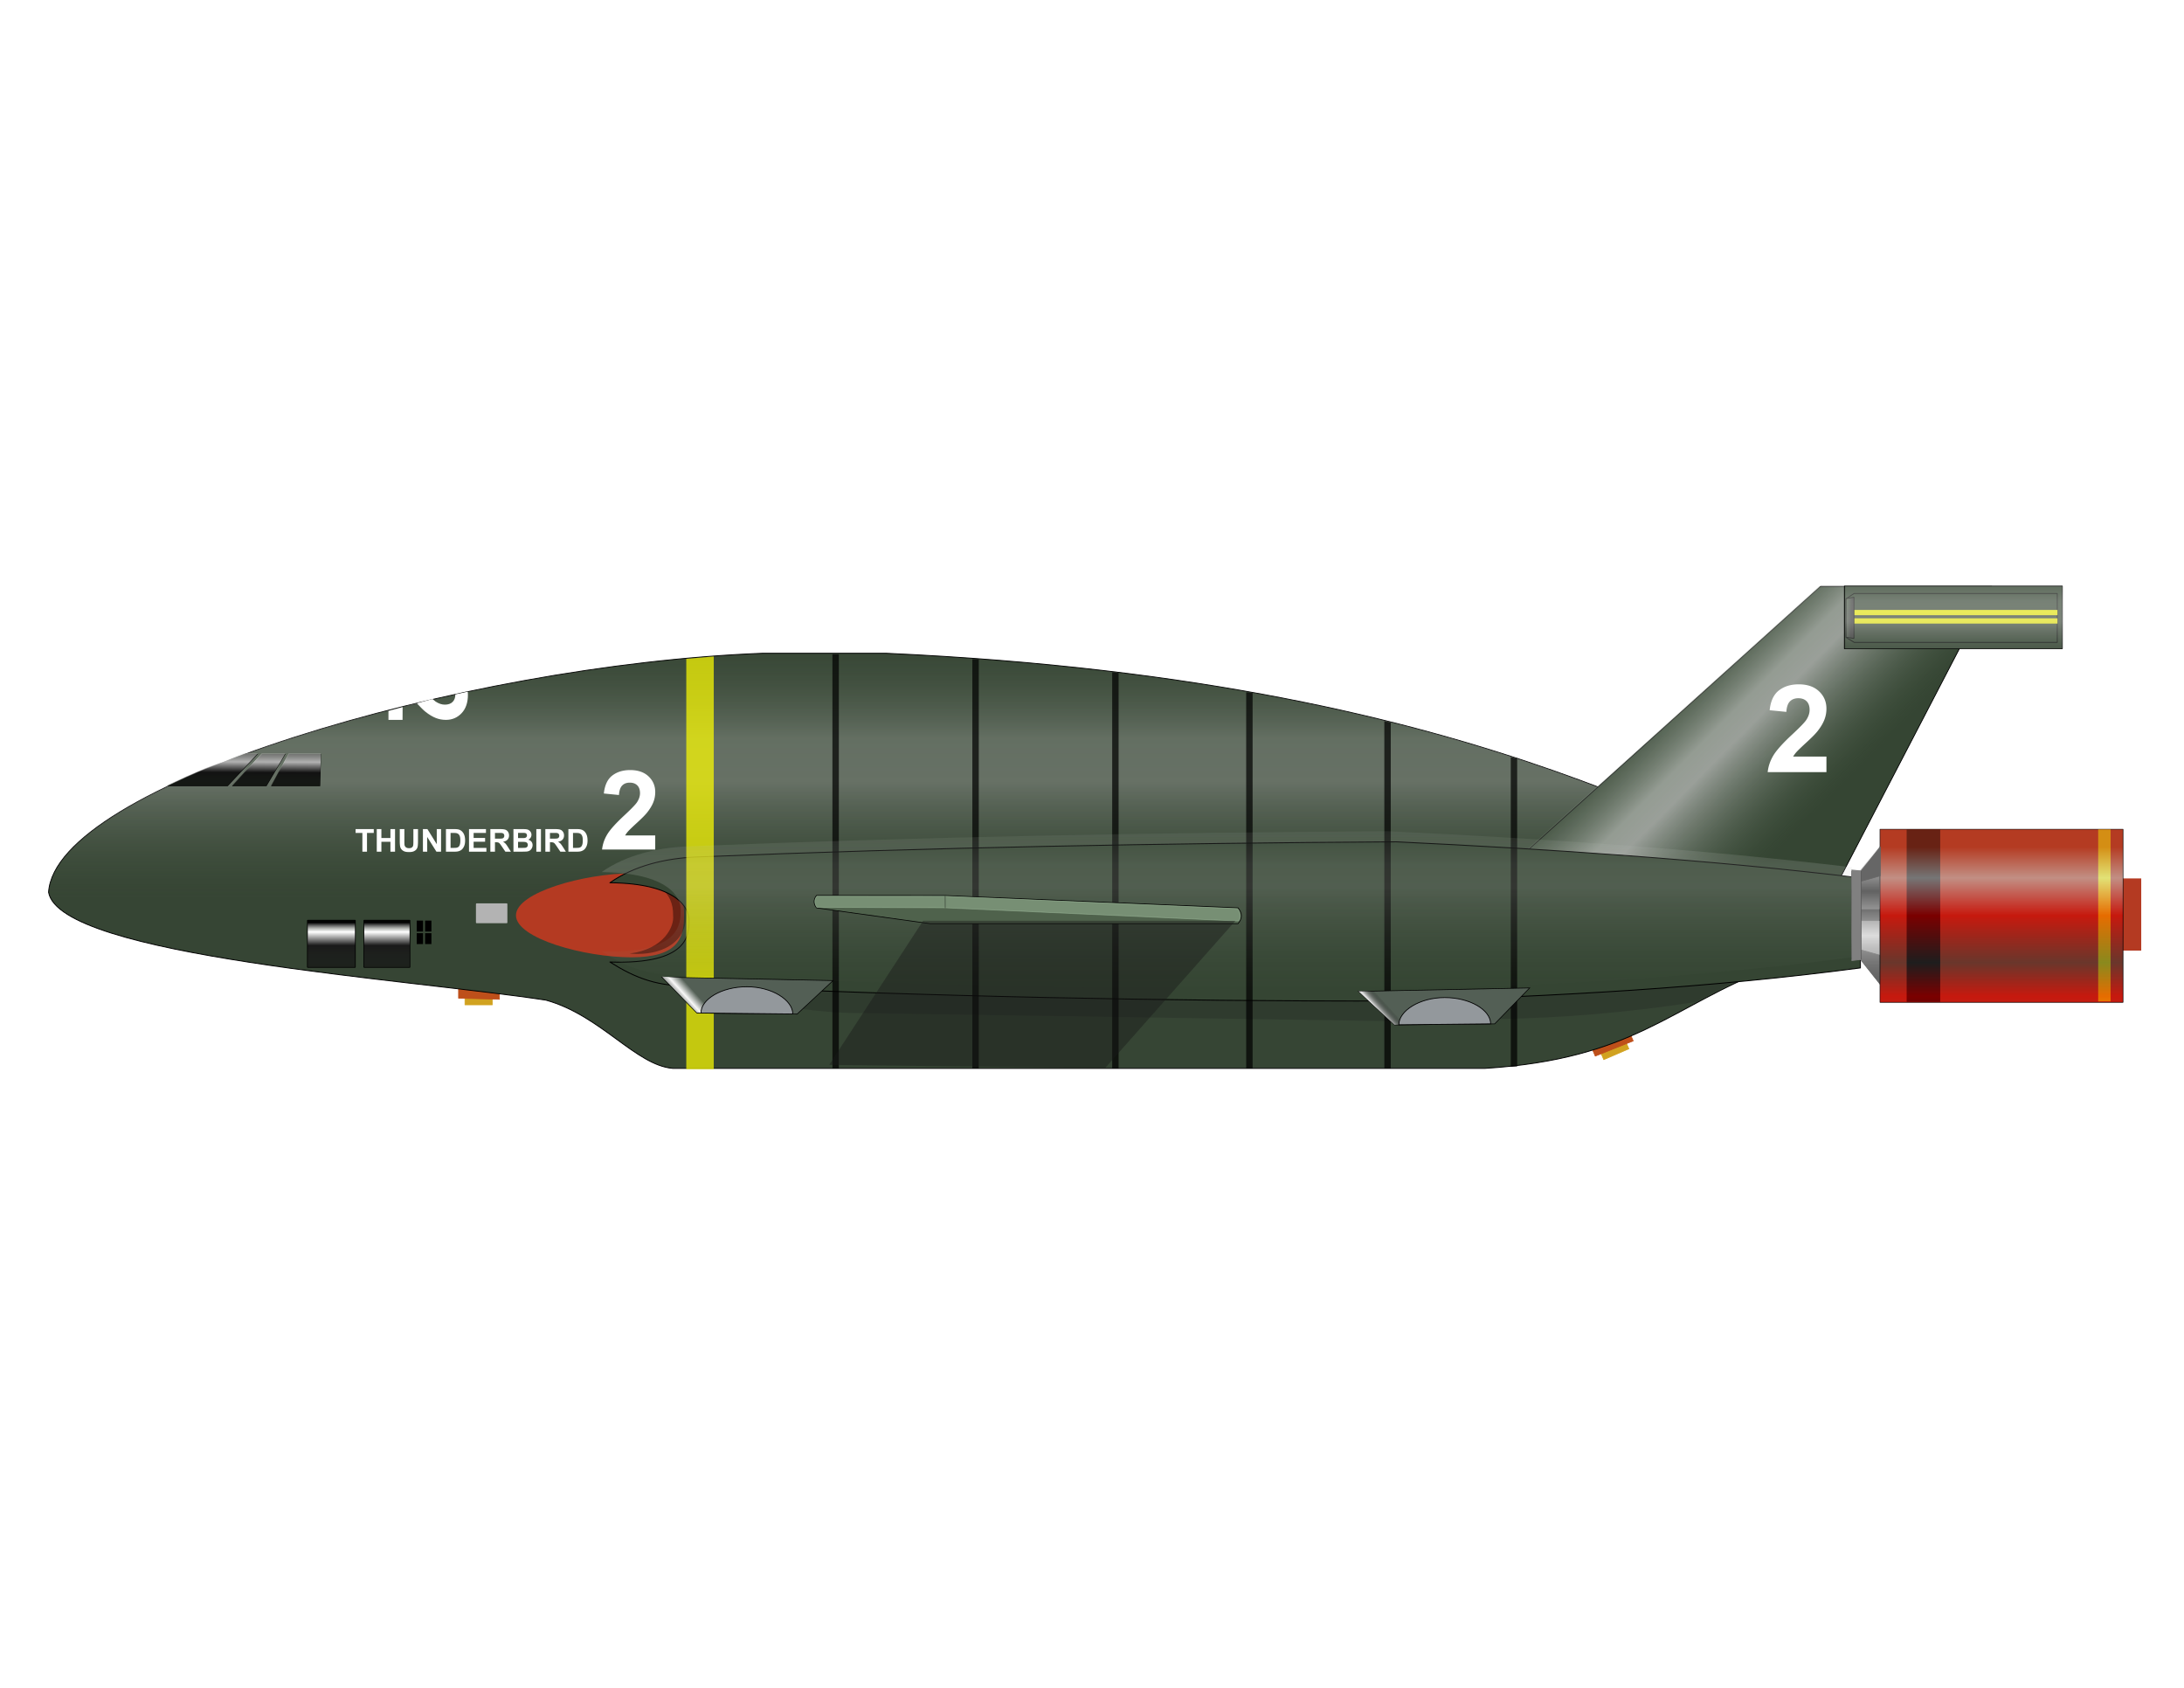 <svg xmlns="http://www.w3.org/2000/svg" xmlns:xlink="http://www.w3.org/1999/xlink" viewBox="0 0 990 765"><defs><linearGradient id="n" y2="1147.2" xlink:href="#a" gradientUnits="userSpaceOnUse" x2="660.79" gradientTransform="translate(0 -269.75)" y1="1042.4" x1="660.79"/><linearGradient id="b"><stop stop-color="#4f624c" stop-opacity="0" offset="0"/><stop stop-color="#929c90" stop-opacity=".443" offset=".198"/><stop stop-color="#d5d7d4" stop-opacity=".886" offset=".396"/><stop stop-color="#fff" offset=".468"/><stop stop-color="#1a1a1a" offset=".603"/><stop stop-color="#4f624c" stop-opacity="0" offset="1"/></linearGradient><linearGradient id="s" y2="805.32" gradientUnits="userSpaceOnUse" x2="301.63" gradientTransform="translate(0 -63.38)" y1="796.53" x1="311.35"><stop stop-color="#f9f9f9" stop-opacity="0" offset="0"/><stop stop-color="#f9f9f9" offset=".318"/><stop stop-opacity="0" offset="1"/></linearGradient><linearGradient id="r" y2="741.48" gradientUnits="userSpaceOnUse" x2="163.54" y1="695.44" x1="163.54"><stop stop-color="#4f624c" stop-opacity="0" offset="0"/><stop offset=".218"/><stop stop-color="#d5d7d4" stop-opacity=".886" offset=".279"/><stop stop-color="#fff" offset=".311"/><stop stop-color="#1a1a1a" offset=".444"/><stop stop-color="#4f624c" stop-opacity="0" offset="1"/></linearGradient><linearGradient id="g" y2="800.11" xlink:href="#a" gradientUnits="userSpaceOnUse" x2="1290.1" gradientTransform="translate(-409.84 -93.239) scale(.948)" y1="727.17" x1="1216.4"/><linearGradient id="k" y2="1034.9" gradientUnits="userSpaceOnUse" x2="1012.5" gradientTransform="translate(-51.001 -205.8) scale(.948)" y1="925.12" x1="1012.5"><stop stop-color="#b43a22" offset="0"/><stop stop-color="#ccc" offset=".135"/><stop stop-color="#d40000" offset=".299"/><stop stop-color="#333" offset=".504"/><stop stop-color="#d40000" offset=".651"/><stop stop-color="#b43a22" stop-opacity="0" offset="1"/></linearGradient><linearGradient id="l" y2="-184.66" gradientUnits="userSpaceOnUse" x2="939.24" gradientTransform="translate(-51.001 741.48) scale(.948)" y1="-184.8" x1="936.36"><stop stop-color="#4f624c" offset="0"/><stop stop-color="#333" offset="1"/></linearGradient><linearGradient id="o" y2="725.55" gradientUnits="userSpaceOnUse" x2="1122.2" gradientTransform="translate(-190.72 -93.239) scale(.948)" y1="664.68" x1="1122.2"><stop stop-color="#4f624c" stop-opacity=".516" offset="0"/><stop stop-color="#d5d7d4" stop-opacity=".886" offset=".396"/><stop stop-color="#ccc" offset=".56"/><stop stop-color="#4f624c" stop-opacity="0" offset="1"/></linearGradient><linearGradient id="e" y2="1250.1" gradientUnits="userSpaceOnUse" x2="503.7" gradientTransform="translate(0 -419.05)" y1="1123.3" x1="503.7"><stop stop-color="#4f624c" stop-opacity="0" offset="0"/><stop stop-color="#d5d7d4" stop-opacity=".886" offset=".396"/><stop stop-color="#ccc" offset=".56"/><stop stop-color="#4f624c" stop-opacity="0" offset="1"/></linearGradient><linearGradient id="j" y2="593.56" gradientUnits="userSpaceOnUse" x2="1109.6" gradientTransform="translate(-166.61 287.36)" y1="523.1" x1="1109.6"><stop stop-color="#e6e6e6" offset="0"/><stop stop-color="#1a1a1a" offset=".244"/><stop stop-color="#fff" offset=".544"/><stop stop-opacity="0" offset="1"/></linearGradient><linearGradient id="a"><stop stop-color="#4f624c" stop-opacity="0" offset="0"/><stop stop-color="#d5d7d4" stop-opacity=".886" offset=".405"/><stop stop-color="#ccc" offset=".506"/><stop stop-color="#4f624c" stop-opacity="0" offset="1"/></linearGradient><linearGradient id="q" y2="785.57" xlink:href="#b" gradientUnits="userSpaceOnUse" x2="182.46" y1="748.26" x1="182.62"/><linearGradient id="t" y2="809.99" gradientUnits="userSpaceOnUse" x2="614.65" gradientTransform="translate(0 -56.564)" y1="798.13" x1="627.64"><stop stop-opacity="0" offset="0"/><stop stop-color="#e6e6e6" offset=".263"/><stop stop-opacity="0" offset="1"/></linearGradient><filter id="f"><feGaussianBlur stdDeviation=".616"/></filter><filter id="i"><feGaussianBlur stdDeviation=".614"/></filter><filter id="c" height="1.22" width="1.013" y="-.11" x="-.006"><feGaussianBlur stdDeviation="1.305"/></filter><filter id="p"><feGaussianBlur stdDeviation="1.986"/></filter><filter id="m" height="1.212" width="1.027" y="-.106" x="-.014"><feGaussianBlur stdDeviation="3.37"/></filter><filter id="d"><feGaussianBlur stdDeviation="5.852"/></filter><filter id="h" color-interpolation-filters="sRGB"><feGaussianBlur stdDeviation="4" result="result8"/><feOffset result="result11" dx="4" dy="4"/><feComposite operator="in" in="SourceGraphic" in2="result11" result="result6"/><feFlood flood-color="#000" result="result10"/><feBlend result="result12" in="result6" in2="result10"/><feComposite operator="in" in2="SourceGraphic" result="result2"/></filter></defs><g stroke-linejoin="round" stroke-linecap="round" color="#000"><path d="M725.057 475.803l11.371-4.902 1.927 4.469-11.371 4.902z" stroke="#d1a220" stroke-width=".319" fill="#d1a220"/><path d="M720.826 473.319l16.996-7.327 2.496 5.789-17.188 6.882z" stroke="#be4f1a" stroke-width=".336" fill="#be4f1a"/></g><g stroke-linejoin="round" stroke-linecap="round" color="#000"><path d="M210.77 450.559h12.384v4.866H210.77z" stroke="#d1a220" stroke-width=".319" fill="#d1a220"/><path d="M207.869 446.603h18.508v6.304l-18.508-.485z" stroke="#be4f1a" stroke-width=".336" fill="#be4f1a"/></g><path fill="#b43a22" color="#000" d="M941.43 398.14h29.184v32.7H941.43z"/><path stroke-linejoin="round" d="M345.65 296.1h56.179c285.19 12.961 374.89 94.23 439.89 104.57v24.389l-39.378 13.821c-44.63 16.987-61.541 41.137-129.22 45.355h-368.16c-16.75-1.38-32.64-24.02-57.47-30.92-61.96-9.52-220.44-19.79-225.47-48.91 3.072-48.38 186.75-103.03 323.63-108.31z" stroke="#000" stroke-linecap="round" stroke-width=".399" fill="#364534" color="#000"/><path opacity=".646" d="M406.44 861.12h493.65v3.008c-11.424 3.076-23.985 10.435-35.198 16.4-31.893 4.934-64.024 7.746-96.394 8.173l-52.263.962-251.33-3.832c-20.383 0-39.872-3.575-58.467-7.15z" transform="translate(-51.001 -380.599) scale(.948)" filter="url(#c)" fill="#282d27" color="#000"/><path opacity=".57" d="M418.24 713.75h59.238c300.71 13.667 395.29 99.36 463.84 110.26v25.717l-41.521 14.574c-47.059 17.912-64.891 43.376-136.25 47.823h-388.2c-17.658-1.45-34.42-25.321-60.598-32.6-65.34-10.03-232.45-20.86-237.75-51.57 3.235-51.01 196.91-108.64 341.24-114.2z" transform="translate(-51.001 -380.599) scale(.948)" filter="url(#d)" fill="url(#e)" color="#000"/><path d="M310.09 414.88c0 10.504-2.892 19.018-23.934 19.018-21.043 0-52.268-8.515-52.268-19.018 0-10.504 31.226-19.018 52.268-19.018 21.043 0 23.934 8.515 23.934 19.018z" fill="#b43a22" color="#000"/><path opacity=".637" d="M285.71 683.82c11.216 2.838 19.641 7.21 19.412 18.562.554 4.606-3.776 15.074-19.692 17.168 10.096 1.024 25.356-2.14 25.681-17.446.046-10.003-8.002-17.214-25.402-18.284z" filter="url(#f)" color="#000" transform="translate(0 -287.36)"/><path stroke-linejoin="round" d="M825.22 265.81h77.632l-70.248 135.1h-157.31z" stroke="#000" stroke-linecap="round" stroke-width=".374" fill="#354533" color="#000"/><path opacity=".668" d="M824.5 553.17h77.632l-70.248 135.1h-157.31z" fill="url(#g)" color="#000" transform="translate(0 -287.36)"/><path stroke-linejoin="round" d="M341.43 819.52c11.863-8.277 26.516-11.574 40.372-12.281 112.74-4.619 224.16-6.611 335.59-7.29 74.789 3.56 148.58 8.516 221.98 17.256v43.04c-72.04 9.545-144.31 13.533-221.54 15.817-111.02.196-224.67-2.234-335.69-7.29-17.554.8-28.733-3.78-40.709-11.348 37.653 1.254 37.853-13.03 37.853-19.944 0-5.721-5.379-17.618-37.853-17.961z" transform="translate(-51.001 -380.599) scale(.948)" filter="url(#h)" stroke="#000" stroke-linecap="round" stroke-width=".438" fill="#354533" color="#000"/><path stroke-linejoin="round" d="M842.81 395.68l9.494-11.955v62.412l-9.494-12.131z" stroke="#b3b3b3" stroke-linecap="round" stroke-width=".356" fill="#b3b3b3" color="#000"/><path stroke-linejoin="round" d="M842.81 434.15l9.494 11.955v-13.083l-9.494-2.68zM841.18 412.32h13.583v4.825H841.18z" stroke="#666" stroke-linecap="round" stroke-width=".356" fill="#666" color="#000"/><path opacity=".731" d="M952.49 805.92l-9.281 11.688v-.063l-4.25-.343v43.156l4.125-.469 7.687 9.656 1.719 2.156V841.17h2.562v-5.093h-2.562V805.92z" transform="translate(-51.001 -380.599) scale(.948)" filter="url(#i)" fill="url(#j)" color="#000"/><path stroke-linejoin="round" d="M852.24 375.89h110.08v78.386H852.24z" stroke="#000" stroke-linecap="round" stroke-width=".356" fill="#b43a22" color="#000"/><path color="#000" d="M864.28 375.89h15.214v78.256H864.28z"/><path fill="#ff0" color="#000" d="M951.1 375.99h5.626v77.883H951.1z"/><path opacity=".578" d="M852.24 663.25h110.08v78.386H852.24z" fill="url(#k)" color="#000" transform="translate(0 -287.36)"/><path stroke-linejoin="round" d="M842.81 395.82l9.494-11.955v13.083l-9.494 2.68z" stroke="#666" stroke-linecap="round" stroke-width=".356" fill="#666" color="#000"/><path stroke="#000" stroke-width=".356" fill="none" color="#000" d="M839.47 394.98h4.044v39.733h-4.044z"/><path stroke-linejoin="round" stroke="#000" stroke-linecap="round" stroke-width=".359" fill="#354533" color="#000" d="M836.06 265.65h98.778v28.353H836.06z"/><path stroke-linejoin="round" d="M836.85 271.36l3.603-2.374h92.1v22.165h-92.047l-3.656-2.215z" stroke="#000" stroke-linecap="round" stroke-width=".356" fill="#354533" color="#000"/><path fill="#ff0" color="#000" d="M840.22 276.45h92.421v2.39H840.22zM840.22 280.24h92.421v2.39H840.22z"/><path stroke-linejoin="round" d="M836.81 558.69l3.583-.637v18.669l-3.583-.547z" stroke="#000" stroke-linecap="round" stroke-width=".356" fill="url(#l)" color="#000" transform="translate(0 -287.36)"/><path d="M839.47 394.41l4.038.345v40.12l-4.038.478z" stroke="gray" stroke-width=".361" fill="gray" color="#000"/><path stroke-linejoin="round" stroke="#000" stroke-linecap="round" stroke-width=".672" color="#000" d="M139.51 417.25h21.394v21.054H139.51z"/><path stroke-linejoin="round" stroke="#000" stroke-linecap="round" stroke-width=".659" color="#000" d="M165.11 417.24h20.558v21.067H165.11z"/><path stroke-linejoin="round" stroke="#b3b3b3" stroke-linecap="round" stroke-width=".672" fill="#b3b3b3" color="#000" d="M216.08 409.78h13.583v8.32H216.08z"/><path color="#000" d="M188.9 417.26h2.874v4.944H188.9zM192.69 417.26h2.874v4.944h-2.874zM188.9 422.95h2.874v4.944H188.9zM192.69 422.95h2.874v4.944h-2.874zM111.06 341.68h5.93l-13.756 14.631H75.827c12.404-5.778 22.948-10.161 35.234-14.631zM118.75 341.68h10.728l-8.661 14.631h-15.658zM130.98 341.68h14.549l-.382 14.631h-22.281z"/><g fill="#fff"><path d="M164.265 386.02v-8.505h-3.074v-1.732h8.232v1.732h-3.067v8.505zM170.79 386.02v-10.237h2.091v4.03h4.098v-4.03h2.092v10.237h-2.092v-4.476h-4.098v4.476zM181.217 375.781h2.091v5.545c0 .88.026 1.45.078 1.71.09.42.303.756.64 1.01.336.253.797.38 1.38.38.594 0 1.042-.12 1.343-.36.302-.24.483-.534.544-.883.062-.349.092-.928.092-1.738v-5.664h2.092v5.377c0 1.23-.057 2.097-.17 2.605a2.87 2.87 0 01-.625 1.285c-.304.349-.71.627-1.22.834-.508.207-1.172.31-1.992.31-.989 0-1.739-.112-2.25-.338-.511-.226-.915-.519-1.212-.88a2.808 2.808 0 01-.586-1.134c-.137-.587-.205-1.453-.205-2.598zM191.71 386.02v-10.237h2.036l4.239 6.837v-6.837h1.943v10.237h-2.098l-4.176-6.675v6.675zM202.147 375.781h3.823c.862 0 1.519.066 1.97.196a3.47 3.47 0 011.562.943c.434.451.764 1.004.99 1.658.226.654.339 1.46.339 2.42 0 .842-.106 1.568-.318 2.178-.26.745-.63 1.348-1.11 1.809-.362.349-.852.621-1.47.817-.46.144-1.078.216-1.85.216h-3.936zm2.092 1.732v6.78h1.561c.584 0 1.006-.032 1.265-.097.339-.084.62-.226.844-.426.224-.2.406-.53.548-.988.141-.459.212-1.084.212-1.875 0-.791-.071-1.399-.212-1.823-.142-.423-.34-.754-.594-.991a2 2 0 00-.968-.482c-.292-.065-.864-.098-1.717-.098zM212.603 386.02v-10.237h7.68v1.732h-5.589v2.27h5.2v1.724h-5.2v2.786h5.787v1.725zM222.276 386.02v-10.237h4.402c1.107 0 1.911.092 2.413.276.502.184.903.511 1.205.981.301.47.452 1.008.452 1.613 0 .768-.229 1.403-.686 1.903-.456.5-1.14.816-2.049.946.453.261.826.547 1.12.86.295.311.692.865 1.19 1.661l1.266 1.997h-2.502l-1.512-2.227c-.537-.796-.904-1.298-1.102-1.505a1.606 1.606 0 00-.629-.426c-.221-.077-.572-.115-1.053-.115h-.423v4.273zm2.092-5.907h1.547c1.003 0 1.63-.042 1.88-.126.249-.084.444-.228.586-.433.141-.205.212-.46.212-.768 0-.344-.093-.623-.28-.834-.185-.212-.448-.346-.787-.402-.17-.023-.678-.035-1.526-.035h-1.633zM232.741 375.781h4.14c.82 0 1.432.034 1.834.102.403.067.763.208 1.081.422.318.214.583.5.795.856.212.356.318.755.318 1.197 0 .48-.13.92-.392 1.32-.261.4-.616.7-1.063.9.63.182 1.116.492 1.455.93.34.437.509.951.509 1.543 0 .465-.11.918-.329 1.358-.219.44-.518.791-.897 1.054-.38.263-.847.425-1.403.486-.348.037-1.189.06-2.522.07h-3.526zm2.092 1.704v2.367h1.37c.815 0 1.322-.011 1.52-.034.358-.042.639-.165.844-.367.205-.203.307-.469.307-.8 0-.316-.088-.573-.265-.771-.176-.198-.439-.318-.788-.36-.207-.023-.803-.035-1.787-.035zm0 4.071v2.738h1.936c.753 0 1.231-.021 1.434-.063a1.3 1.3 0 00.76-.409c.195-.216.293-.506.293-.869 0-.307-.076-.568-.226-.782a1.277 1.277 0 00-.654-.468c-.285-.098-.903-.147-1.855-.147zM243.12 386.02v-10.237h2.092v10.237zM247.204 386.02v-10.237h4.402c1.106 0 1.91.092 2.412.276.502.184.904.511 1.205.981.302.47.452 1.008.452 1.613 0 .768-.228 1.403-.685 1.903-.457.5-1.14.816-2.05.946.453.261.826.547 1.12.86.295.311.692.865 1.191 1.661l1.265 1.997h-2.501l-1.512-2.227c-.537-.796-.905-1.298-1.102-1.505a1.606 1.606 0 00-.63-.426c-.22-.077-.572-.115-1.052-.115h-.424v4.273zm2.091-5.907h1.547c1.004 0 1.63-.042 1.88-.126.25-.084.445-.228.586-.433.142-.205.212-.46.212-.768 0-.344-.093-.623-.279-.834-.186-.212-.449-.346-.788-.402-.17-.023-.678-.035-1.526-.035h-1.632zM257.65 375.781h3.822c.862 0 1.52.066 1.971.196a3.47 3.47 0 011.562.943c.433.451.763 1.004.99 1.658.225.654.338 1.46.338 2.42 0 .842-.106 1.568-.318 2.178-.259.745-.629 1.348-1.109 1.809-.363.349-.853.621-1.47.817-.461.144-1.078.216-1.85.216h-3.936zm2.091 1.732v6.78h1.562c.584 0 1.005-.032 1.264-.097.34-.084.621-.226.845-.426s.406-.53.547-.988c.142-.459.212-1.084.212-1.875 0-.791-.07-1.399-.212-1.823-.141-.423-.339-.754-.593-.991a2 2 0 00-.968-.482c-.292-.065-.865-.098-1.717-.098z"/></g><path d="M297.017 378.658v6.386h-24.104c.261-2.414 1.045-4.702 2.35-6.864s3.882-5.028 7.732-8.6c3.1-2.888 5-4.846 5.702-5.874.946-1.419 1.419-2.822 1.419-4.209 0-1.533-.412-2.712-1.236-3.536-.824-.823-1.961-1.235-3.413-1.235-1.436 0-2.578.432-3.426 1.297-.848.864-1.338 2.3-1.468 4.306l-6.852-.685c.408-3.785 1.688-6.5 3.842-8.148s4.845-2.472 8.075-2.472c3.54 0 6.322.954 8.344 2.863s3.035 4.283 3.035 7.121c0 1.615-.29 3.153-.869 4.613-.579 1.46-1.497 2.99-2.753 4.588-.832 1.06-2.333 2.586-4.502 4.576-2.17 1.99-3.544 3.311-4.124 3.964a11.865 11.865 0 00-1.407 1.909zM827.914 342.908v7.058H801.28c.289-2.668 1.154-5.196 2.596-7.585s4.29-5.557 8.545-9.505c3.425-3.19 5.525-5.354 6.3-6.49 1.046-1.568 1.569-3.118 1.569-4.65 0-1.695-.455-2.997-1.366-3.908-.91-.91-2.168-1.365-3.772-1.365-1.586 0-2.848.477-3.786 1.433-.937.955-1.478 2.542-1.622 4.759l-7.571-.757c.45-4.182 1.865-7.184 4.245-9.005s5.354-2.73 8.923-2.73c3.912 0 6.986 1.054 9.221 3.163s3.353 4.732 3.353 7.869c0 1.785-.32 3.484-.96 5.097-.64 1.614-1.654 3.304-3.042 5.07-.92 1.172-2.578 2.858-4.975 5.057-2.398 2.2-3.917 3.66-4.557 4.38-.64.722-1.158 1.425-1.554 2.11z" fill="#fff"/><g opacity=".704" color="#000"><path d="M377.335 296.518h2.906v187.77h-2.906zM440.762 298.756h2.906v185.532h-2.906zM504.152 304.703l2.906.312v179.273h-2.906zM564.896 313.75l2.906.297v170.234h-2.906zM627.517 326.885l2.906.572V484.29h-2.906zM684.828 343.15l2.906.7v139.545l-2.906.171z"/><path d="M311.09 298.605l12.456-1.064V484.61H311.09z" fill="#ff0"/></g><path d="M300.06 442.88l77.582 1.557-16.312 15.19-45.419-.46zM693.38 447.78l-77.582 1.557 16.312 15.19 45.419-.46z" stroke="#000" stroke-width=".3" fill="#535f55" color="#000"/><path opacity=".43" d="M341.43 818.44c11.863-8.277 26.516-11.574 40.372-12.281 112.74-4.619 224.16-6.611 335.59-7.29 74.789 3.56 148.58 8.516 221.98 17.256v43.04c-72.04 9.545-144.31 13.533-221.54 15.817-111.02.196-224.67-2.234-335.69-7.29-17.554.8-28.733-3.78-40.709-11.348 37.653 1.254 37.853-13.03 37.853-19.944 0-5.721-5.379-17.618-37.853-17.961z" transform="translate(-51.001 -380.599) scale(.948)" filter="url(#m)" fill="url(#n)" color="#000"/><path stroke-linejoin="round" d="M370.12 405.85l58.295.047 132.78 5.578c2.038 2.428 1.978 4.812 0 7.169h-139.53l-51.536-7.147c-1.397-1.665-1.516-3.84 0-5.647z" stroke="#000" stroke-linecap="round" stroke-width=".312" fill="#4f624c" color="#000"/><path opacity=".43" stroke-linejoin="round" d="M370.34 406.18l58.144.027 132.44 5.61c1.94 2.171 1.36 5.506.294 5.64l-132.67-5.995-58.264-.222c-.893-1.303-1.489-3.386.058-5.06z" stroke="#adcaab" stroke-linecap="round" stroke-width=".342" fill="#adcaab" color="#000"/><path opacity=".43" stroke-linejoin="bevel" d="M428.43 406.01l.039 5.594" stroke="#000" stroke-width=".347" fill="none" color="#000"/><path opacity=".466" fill="url(#o)" color="#000" d="M836.39 553.01h98.778v28.353H836.39z" transform="translate(0 -287.36)"/><path opacity=".646" d="M495.19 841.69h149.37l-62.367 70.475-131.91-1.56z" transform="translate(-51.001 -380.599) scale(.948)" filter="url(#p)" fill="#1a1a1a" color="#000"/><path d="M182.472 326.278h-6.386v-4.048l19.963-5.408c.567.518 1.025.897 1.375 1.136 1.42.946 2.823 1.419 4.21 1.419 1.533 0 2.711-.412 3.535-1.236.824-.824 1.236-1.962 1.236-3.413l5.646-1.242c.037.459.055.93.055 1.413 0 3.54-.954 6.321-2.863 8.344s-4.282 3.035-7.12 3.035c-1.616 0-3.153-.29-4.613-.87-1.46-.578-2.99-1.496-4.588-2.752-.932-.731-2.293-2.1-3.944-3.866l-6.47 1.697z" fill="#fff"/><g opacity=".695" transform="translate(-51.001 -380.541) scale(.948)" fill="url(#q)" color="#000"><path d="M170.39 761.6h6.745l-14.505 15.427h-29.269c13.08-6.092 24.074-10.714 37.03-15.427zM178.99 761.6h11.312l-9.133 15.427h-16.51zM191.88 761.6h15.341l-.403 15.427h-23.494z"/></g><g fill="url(#r)" color="#000" transform="translate(0 -287.36)"><path d="M139.51 704.61h21.394v21.054H139.51zM165.11 704.6h20.558v21.067H165.11z"/></g><path d="M300.06 730.01l77.582 4.431-16.312 12.316-45.419-.46z" fill="url(#s)" color="#000" transform="translate(0 -287.36)"/><path stroke-linejoin="round" d="M359.37 459.57l-41.635-.42c0-6.254 9.32-11.912 20.817-11.912s20.817 6.077 20.817 12.332z" stroke="#000" stroke-linecap="round" stroke-width=".356" fill="#93989c" color="#000"/><path d="M693.38 735.11l-77.582 1.557 16.312 15.19 45.419-.46z" fill="url(#t)" color="#000" transform="translate(0 -287.36)"/><path stroke-linejoin="round" d="M634.08 464.47l41.635-.42c0-6.254-9.32-11.912-20.817-11.912s-20.817 6.077-20.817 12.332z" stroke="#000" stroke-linecap="round" stroke-width=".356" fill="#93989c" color="#000"/></svg>